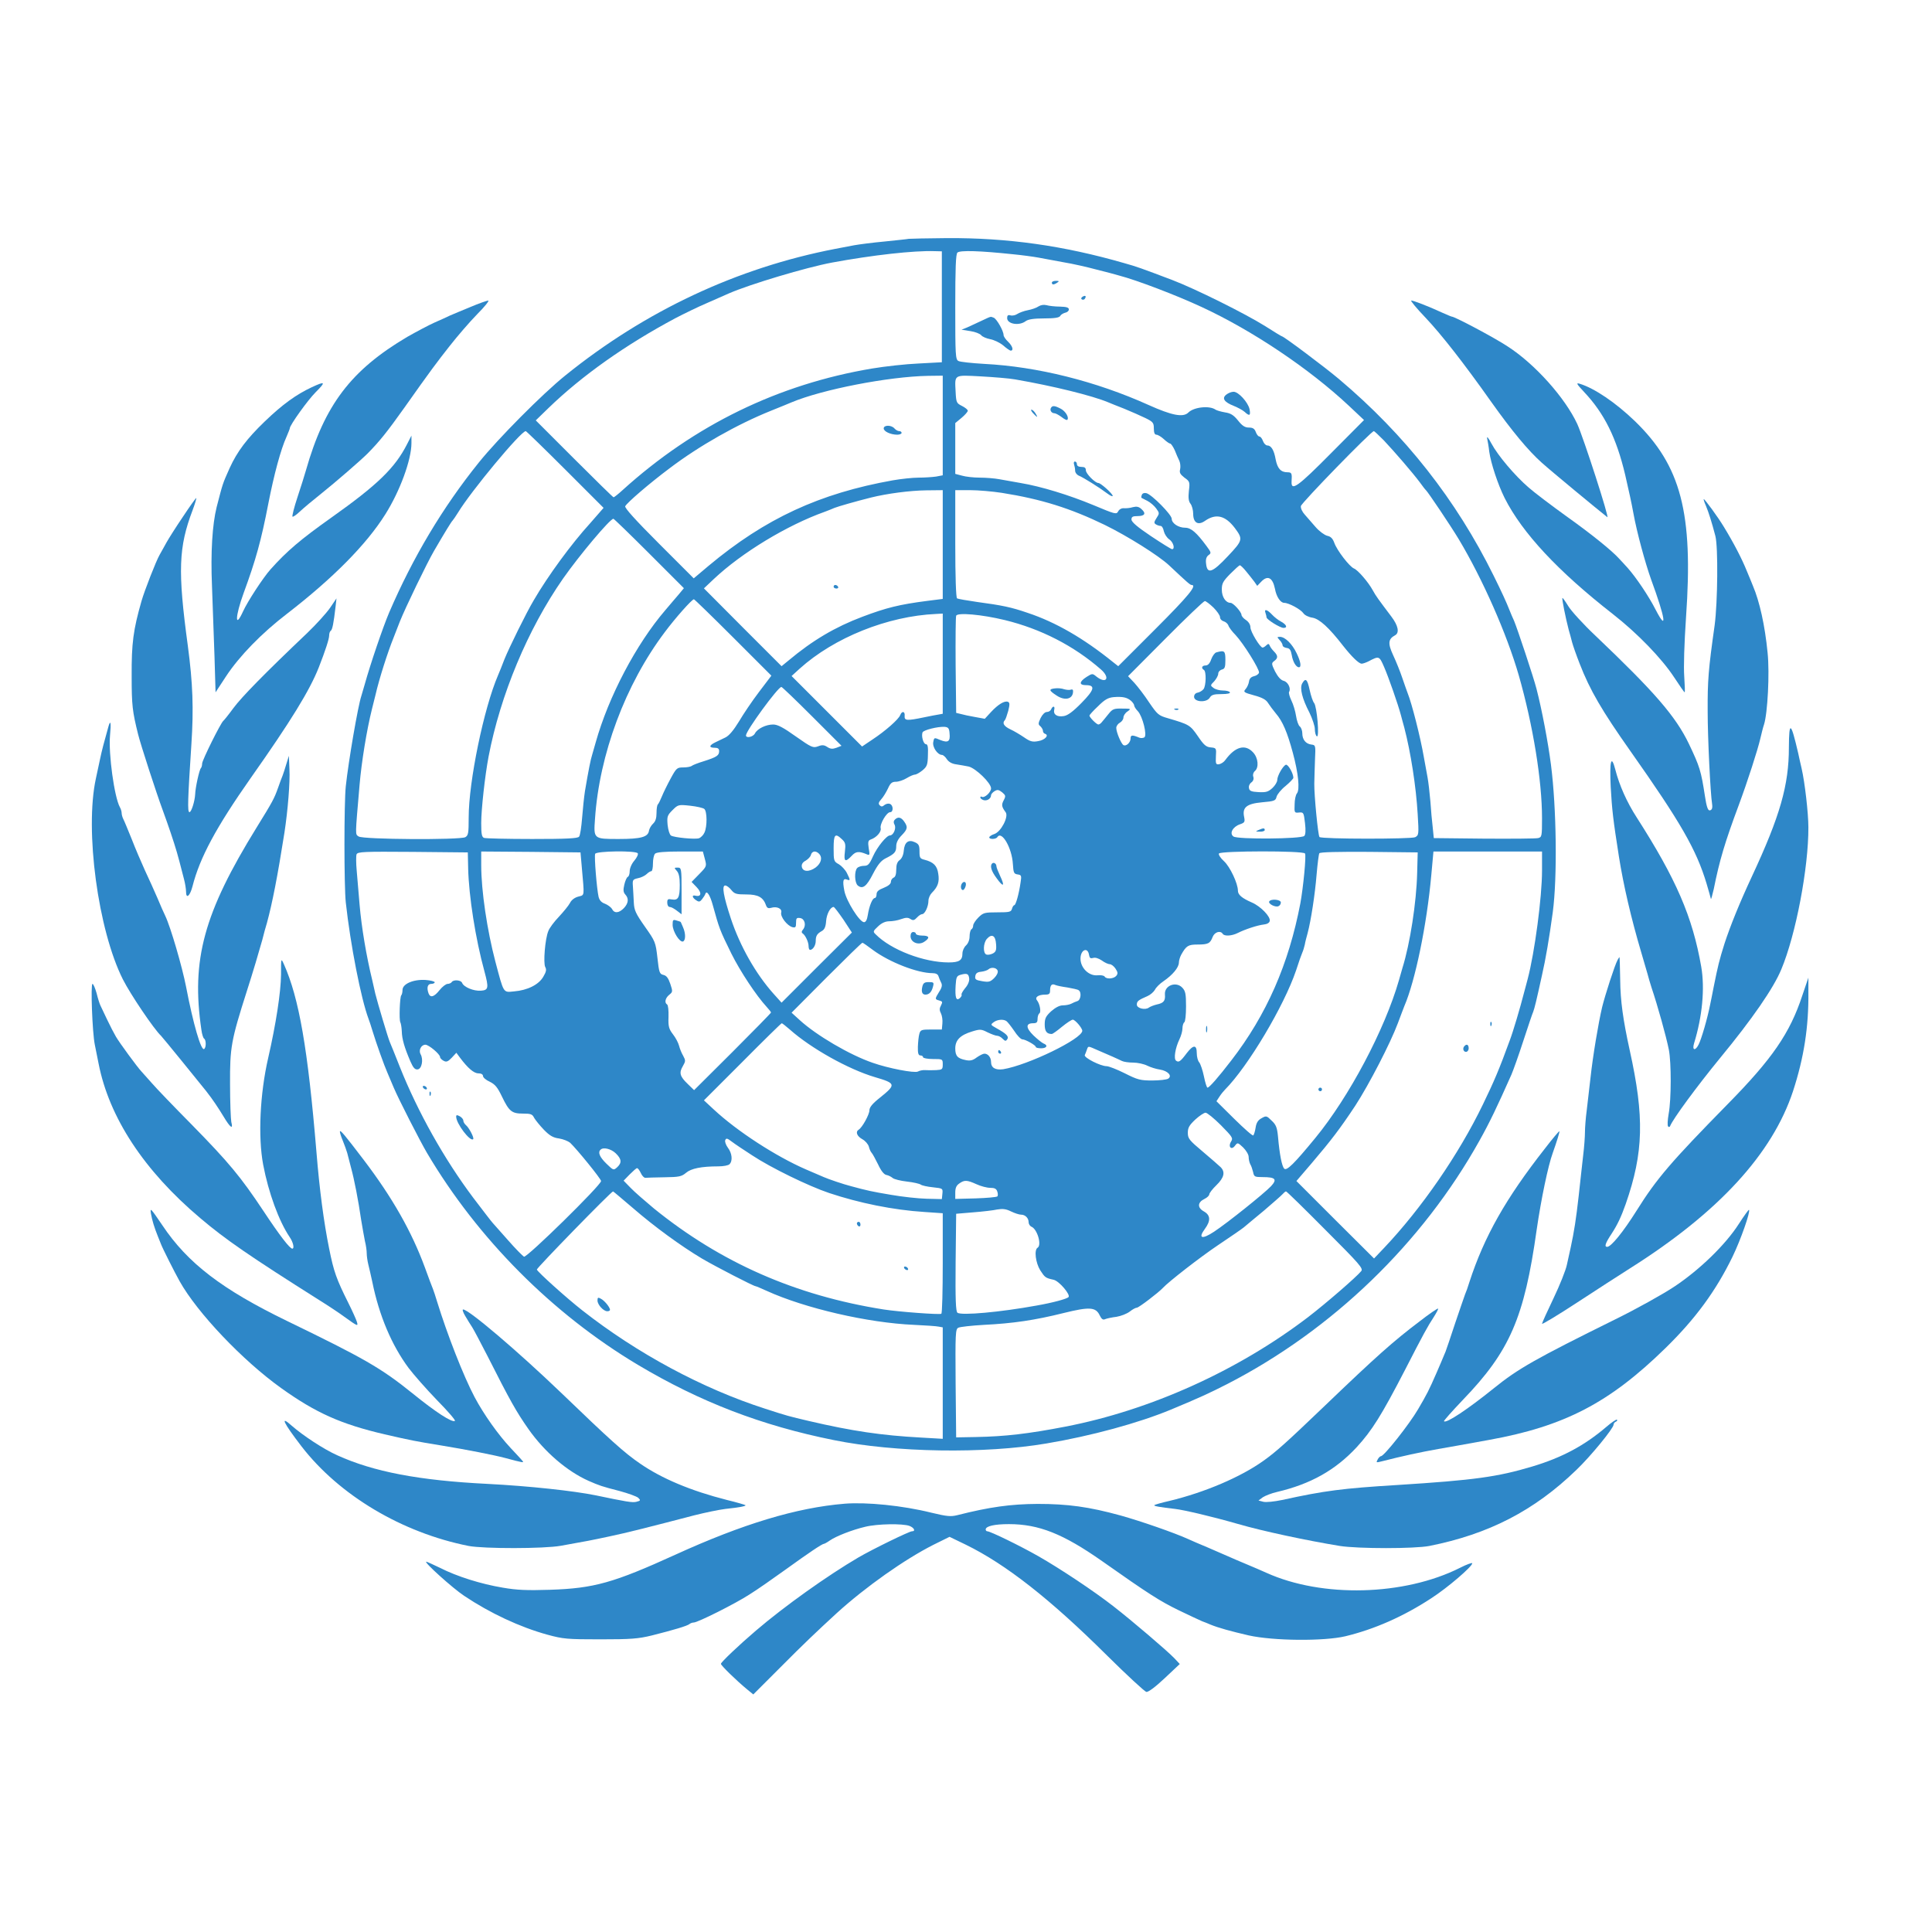 <?xml version="1.0" standalone="no"?>
<!DOCTYPE svg PUBLIC "-//W3C//DTD SVG 20010904//EN"
 "http://www.w3.org/TR/2001/REC-SVG-20010904/DTD/svg10.dtd">
<svg version="1.0" xmlns="http://www.w3.org/2000/svg"
 width="1080pt" height="1080pt" viewBox="0 0 1080 1080"
 preserveAspectRatio="xMidYMid meet">

<g transform="translate(0,1080) scale(0.1,-0.1)"
fill="#2e87c8" stroke="none">
<path d="M5080 9465 c-8 -2 -69 -8 -135 -15 -66 -6 -142 -16 -170 -21 -27 -5
-75 -14 -105 -20 -550 -106 -1063 -347 -1510 -708 -128 -103 -376 -353 -483
-486 -203 -252 -369 -531 -502 -840 -34 -80 -105 -288 -136 -400 -6 -22 -15
-51 -19 -65 -19 -56 -72 -365 -87 -505 -10 -91 -10 -559 0 -650 26 -237 85
-538 127 -650 4 -11 15 -42 23 -70 20 -66 65 -192 82 -230 7 -16 23 -55 36
-85 28 -66 145 -295 186 -365 284 -480 701 -899 1178 -1184 349 -208 692 -340
1095 -421 344 -70 844 -78 1190 -19 250 42 514 114 695 189 161 67 217 93 315
143 589 303 1091 788 1411 1362 56 100 99 190 178 368 10 23 40 107 66 187 26
80 51 154 56 165 7 18 18 63 48 200 22 96 41 209 61 355 26 195 21 584 -10
825 -16 124 -50 305 -81 425 -16 63 -107 336 -125 379 -9 20 -20 45 -24 56
-20 51 -46 107 -90 196 -209 424 -497 790 -865 1100 -82 69 -309 239 -319 239
-2 0 -44 25 -92 56 -115 72 -391 209 -519 258 -182 69 -199 75 -270 95 -339
98 -653 142 -992 140 -109 -1 -205 -3 -213 -4z m185 -380 l0 -310 -130 -7
c-71 -3 -188 -16 -260 -28 -524 -88 -993 -316 -1395 -680 -24 -22 -47 -40 -50
-40 -3 0 -102 97 -220 215 l-215 215 70 68 c189 183 433 355 710 503 50 26
128 64 175 84 47 21 103 45 125 55 117 51 431 145 575 172 227 42 459 68 575
64 l40 -1 0 -310z m395 294 c52 -5 118 -14 145 -19 28 -5 91 -17 140 -26 50
-8 133 -27 185 -41 52 -13 109 -28 125 -33 100 -26 320 -110 462 -176 283
-131 601 -344 823 -552 l85 -80 -185 -186 c-185 -187 -223 -214 -220 -158 3
46 1 52 -23 52 -37 0 -56 21 -66 72 -9 52 -25 78 -47 78 -8 0 -19 11 -24 25
-5 14 -14 25 -20 25 -6 0 -15 11 -20 25 -7 19 -17 25 -39 25 -22 0 -37 10 -60
39 -25 31 -41 41 -74 46 -23 4 -46 11 -52 15 -33 24 -121 15 -152 -16 -29 -29
-93 -16 -222 42 -295 133 -623 215 -921 230 -69 4 -133 11 -142 16 -17 8 -18
33 -18 301 0 219 3 296 12 305 14 14 129 10 308 -9z m-390 -958 l0 -278 -37
-7 c-21 -3 -65 -6 -98 -6 -33 0 -98 -7 -144 -15 -409 -73 -713 -213 -1030
-478 l-83 -70 -195 195 c-132 132 -192 199 -188 208 9 19 134 127 249 213 165
125 377 245 566 321 52 21 104 42 115 47 172 72 542 144 763 148 l82 1 0 -279z
m405 258 c214 -37 432 -91 520 -128 11 -5 52 -21 90 -36 39 -16 91 -39 118
-52 43 -21 47 -27 47 -58 0 -24 5 -35 14 -35 8 0 27 -11 42 -25 15 -14 31 -25
36 -25 4 0 16 -17 25 -37 8 -21 20 -48 26 -60 5 -12 7 -32 4 -46 -5 -19 0 -28
24 -47 30 -21 31 -25 25 -74 -4 -38 -2 -58 9 -72 8 -10 15 -36 15 -56 0 -51
28 -67 67 -39 61 42 113 29 166 -41 46 -62 45 -68 -39 -157 -87 -93 -116 -103
-122 -41 -3 24 2 38 14 47 16 11 15 15 -11 50 -56 76 -87 103 -120 103 -38 0
-75 25 -75 50 0 23 -111 135 -141 143 -12 3 -22 0 -26 -9 -3 -8 -4 -16 -2 -17
2 -1 17 -9 33 -17 16 -8 38 -27 49 -42 19 -26 19 -28 2 -54 -14 -22 -15 -28
-4 -35 8 -5 20 -9 27 -9 7 0 15 -13 18 -30 4 -16 17 -36 30 -45 23 -15 34 -55
16 -55 -5 0 -58 33 -118 73 -76 51 -109 79 -109 93 0 15 7 19 34 19 41 0 49
15 22 39 -15 14 -27 16 -48 11 -15 -5 -38 -7 -50 -6 -13 1 -26 -6 -32 -17 -10
-19 -16 -17 -138 34 -137 57 -294 105 -408 124 -38 7 -92 16 -118 21 -26 5
-76 9 -110 9 -34 0 -79 5 -99 11 l-38 10 0 142 0 142 35 29 c19 16 35 34 35
40 0 6 -15 18 -33 27 -30 15 -32 19 -35 79 -5 98 -12 94 141 86 72 -4 159 -11
192 -17z m-2515 -504 l214 -214 -20 -23 c-10 -12 -35 -40 -55 -63 -104 -114
-236 -294 -315 -430 -42 -70 -139 -268 -164 -330 -12 -33 -29 -73 -36 -90 -79
-183 -164 -593 -164 -795 0 -88 -2 -100 -19 -110 -32 -16 -572 -13 -596 4 -20
14 -20 -4 5 288 11 129 40 307 69 423 6 22 14 58 20 80 21 92 69 241 101 320
4 11 20 52 35 90 32 80 152 328 191 395 61 105 98 165 104 170 3 3 17 23 30
44 74 122 352 456 379 456 3 0 103 -97 221 -215z m4576 163 c63 -67 161 -181
200 -233 16 -22 31 -42 35 -45 12 -11 139 -200 184 -275 133 -222 268 -528
335 -760 80 -280 130 -588 130 -799 0 -101 -1 -106 -22 -111 -13 -3 -149 -4
-303 -3 l-280 3 -6 60 c-4 33 -10 98 -13 145 -4 47 -11 108 -16 135 -5 28 -14
79 -21 115 -19 110 -67 298 -90 355 -4 11 -18 49 -30 85 -12 36 -35 93 -51
127 -31 67 -28 91 11 112 25 14 17 54 -21 104 -73 97 -86 114 -104 147 -25 46
-83 113 -105 122 -25 10 -95 101 -110 143 -9 25 -20 36 -40 40 -15 4 -44 25
-64 48 -20 23 -47 54 -61 70 -14 15 -24 36 -22 48 3 18 393 419 408 419 3 0
28 -24 56 -52z m-2466 -582 l0 -304 -87 -11 c-155 -20 -228 -38 -363 -89 -151
-57 -277 -131 -413 -245 l-38 -31 -217 217 -217 218 55 52 c157 148 410 301
620 376 19 7 44 17 55 22 20 8 121 37 205 58 89 22 217 39 308 40 l92 1 0
-304z m330 289 c221 -35 383 -86 575 -179 129 -63 302 -172 360 -226 102 -96
118 -110 126 -110 33 0 -17 -61 -201 -245 l-209 -209 -28 22 c-167 135 -322
224 -478 276 -93 32 -142 42 -283 61 -56 8 -107 17 -112 20 -6 4 -10 121 -10
306 l0 299 83 0 c45 0 125 -7 177 -15z m-1971 -339 l194 -194 -29 -35 c-16
-19 -50 -58 -75 -88 -163 -190 -317 -483 -389 -739 -7 -25 -16 -56 -20 -70 -8
-24 -20 -84 -40 -202 -5 -32 -12 -99 -16 -150 -4 -51 -11 -99 -17 -105 -7 -10
-72 -13 -262 -13 -140 0 -260 3 -269 6 -13 5 -16 22 -16 83 0 76 21 265 41
371 66 345 219 712 416 995 91 130 263 335 282 335 3 0 93 -87 200 -194z
m3337 -100 c16 -19 36 -45 46 -58 l16 -23 22 23 c36 38 64 24 77 -39 8 -45 31
-79 52 -79 25 0 92 -36 107 -58 7 -11 30 -22 51 -25 39 -7 92 -55 171 -157 49
-62 88 -100 104 -100 7 0 24 6 38 13 59 31 60 31 87 -31 25 -57 78 -209 94
-269 5 -18 13 -50 19 -70 36 -138 66 -330 75 -485 7 -112 6 -117 -14 -128 -22
-11 -523 -11 -535 1 -8 8 -30 234 -29 299 1 30 2 91 4 135 4 79 3 80 -21 83
-31 4 -50 28 -50 63 0 14 -6 32 -14 38 -8 6 -17 33 -21 59 -4 26 -15 64 -26
86 -10 21 -16 43 -13 48 12 19 -6 56 -30 62 -16 4 -32 22 -48 52 -21 43 -21
47 -5 59 22 16 22 30 -2 54 -10 10 -21 25 -23 32 -5 11 -8 12 -19 2 -7 -7 -16
-13 -21 -13 -14 0 -68 89 -68 113 0 15 -10 31 -25 41 -14 9 -25 22 -25 29 -1
17 -46 67 -61 67 -27 0 -49 33 -49 74 0 35 7 47 47 88 26 26 50 48 54 48 4 0
20 -15 35 -34z m-2867 -370 l213 -213 -69 -91 c-38 -50 -88 -124 -112 -165
-30 -49 -55 -79 -75 -89 -17 -8 -43 -21 -58 -28 -35 -17 -36 -30 -3 -30 18 0
25 -5 25 -19 0 -24 -13 -33 -85 -56 -33 -10 -64 -22 -69 -27 -6 -4 -26 -8 -47
-8 -34 0 -38 -3 -70 -62 -19 -35 -41 -80 -49 -100 -8 -20 -18 -40 -22 -44 -5
-4 -8 -26 -8 -49 0 -29 -6 -47 -19 -59 -11 -10 -21 -28 -23 -39 -5 -36 -44
-47 -170 -47 -140 0 -140 0 -132 111 24 362 170 753 390 1045 58 78 152 184
163 184 3 0 102 -96 220 -214z m2684 168 c20 -20 37 -44 37 -54 0 -10 9 -20
20 -23 11 -3 23 -13 27 -24 3 -10 21 -34 40 -53 44 -47 134 -191 131 -210 -2
-8 -14 -17 -28 -20 -17 -4 -26 -14 -28 -30 -2 -14 -11 -33 -19 -42 -14 -16
-11 -19 47 -35 45 -12 67 -24 78 -42 9 -14 29 -41 44 -59 38 -44 64 -105 95
-220 31 -114 40 -206 23 -227 -7 -8 -13 -36 -13 -62 -2 -46 -1 -48 25 -45 25
2 26 0 33 -59 5 -41 3 -65 -4 -72 -17 -17 -373 -20 -396 -3 -24 17 -4 54 36
68 27 9 29 14 24 40 -12 54 13 75 99 83 70 6 77 9 82 31 4 14 26 41 50 60 24
20 44 41 44 46 0 25 -30 77 -42 73 -17 -7 -48 -62 -48 -85 0 -11 -12 -31 -27
-45 -24 -22 -36 -25 -78 -23 -40 2 -51 7 -53 22 -3 11 3 25 13 32 11 8 15 20
11 32 -4 11 0 24 9 32 23 19 19 73 -10 104 -44 48 -100 33 -155 -42 -8 -12
-24 -22 -35 -24 -18 -3 -20 2 -18 44 3 46 2 47 -29 50 -26 2 -39 14 -72 63
-43 62 -48 65 -167 100 -53 15 -59 21 -105 88 -26 40 -64 89 -83 110 l-35 37
209 210 c115 116 214 210 220 210 6 0 27 -16 48 -36z m-1513 -314 l0 -280 -22
-4 c-13 -2 -50 -9 -83 -16 -96 -20 -110 -19 -108 8 3 26 -15 30 -25 4 -9 -23
-82 -88 -155 -136 l-58 -39 -197 197 -197 197 45 41 c193 174 492 294 763 306
l37 2 0 -280z m346 244 c202 -49 387 -144 538 -276 54 -47 31 -84 -25 -40 -22
18 -23 18 -55 -2 -42 -27 -43 -46 -4 -46 55 0 48 -26 -25 -100 -47 -48 -77
-70 -99 -73 -37 -6 -59 9 -53 35 6 22 -8 24 -17 3 -3 -8 -14 -15 -24 -15 -11
0 -25 -14 -35 -34 -14 -30 -14 -36 -1 -46 7 -7 14 -18 14 -25 0 -8 5 -15 12
-17 24 -8 -1 -35 -39 -41 -31 -6 -45 -2 -78 21 -22 15 -57 36 -77 45 -36 17
-47 35 -31 51 4 4 12 27 19 52 9 36 9 47 -2 51 -19 7 -55 -15 -94 -57 l-35
-38 -55 10 c-30 5 -66 13 -80 17 l-25 6 -3 265 c-1 146 0 271 3 278 7 19 143
7 271 -24z m-1076 -539 l164 -164 -28 -11 c-22 -8 -34 -7 -51 4 -18 12 -29 13
-52 4 -28 -10 -36 -7 -124 55 -70 50 -102 67 -127 67 -40 0 -88 -23 -102 -50
-10 -20 -50 -28 -50 -11 0 26 179 271 198 271 4 0 81 -74 172 -165z m1783 87
c9 -8 17 -20 17 -25 0 -6 9 -21 21 -33 26 -28 53 -135 36 -146 -7 -4 -19 -5
-27 -2 -41 17 -50 16 -50 -4 0 -23 -25 -46 -40 -37 -13 8 -40 72 -40 96 0 10
9 23 20 29 11 6 20 19 20 29 0 10 10 26 23 34 21 15 20 16 -30 16 -46 1 -54
-2 -77 -31 -15 -18 -31 -39 -37 -45 -5 -7 -14 -13 -19 -13 -10 0 -50 40 -50
50 0 3 21 27 48 52 37 37 56 48 87 51 50 4 75 -1 98 -21z m-1015 -181 c5 -46
-8 -55 -51 -38 -35 15 -35 15 -40 -11 -6 -28 24 -72 49 -72 6 0 19 -11 27 -24
11 -16 29 -26 54 -29 21 -3 52 -9 68 -12 40 -10 125 -92 125 -122 0 -22 -37
-56 -52 -47 -4 3 -8 1 -8 -4 0 -5 9 -12 19 -15 20 -5 41 9 41 28 0 5 9 16 19
22 16 10 24 9 43 -6 20 -17 21 -21 9 -44 -14 -26 -12 -37 11 -68 17 -25 -26
-108 -63 -121 -16 -5 -29 -14 -29 -19 0 -12 37 -11 45 1 24 40 82 -60 87 -150
3 -49 6 -55 26 -58 22 -3 23 -7 17 -45 -9 -64 -27 -127 -35 -127 -4 0 -10 -9
-13 -20 -5 -18 -14 -20 -82 -20 -71 0 -79 -2 -106 -29 -16 -16 -29 -36 -29
-45 0 -8 -4 -18 -10 -21 -5 -3 -10 -21 -10 -39 0 -20 -8 -40 -20 -51 -11 -10
-20 -30 -20 -45 0 -38 -18 -50 -77 -50 -138 0 -322 70 -408 157 -16 15 -15 18
14 45 20 19 41 28 62 28 18 0 48 5 66 12 26 9 38 10 52 1 15 -10 22 -8 37 8 9
10 22 19 29 19 15 0 35 43 35 75 0 14 9 34 19 44 34 34 43 61 36 106 -6 46
-27 66 -77 79 -25 6 -28 11 -28 46 0 34 -4 42 -26 52 -36 17 -58 0 -62 -48 -2
-24 -11 -43 -23 -52 -13 -9 -19 -25 -19 -53 0 -26 -5 -42 -15 -45 -8 -4 -15
-14 -15 -24 0 -11 -15 -23 -40 -33 -29 -11 -40 -21 -40 -36 0 -12 -5 -21 -10
-21 -13 0 -31 -44 -39 -95 -4 -26 -11 -40 -21 -40 -25 0 -99 118 -110 175 -11
57 -7 72 15 63 19 -7 19 -3 -1 37 -9 18 -30 40 -45 49 -28 15 -29 19 -29 89 0
78 8 87 46 51 20 -18 22 -28 17 -70 -7 -56 2 -61 38 -23 23 25 40 27 83 9 18
-8 19 -5 12 34 -5 34 -3 43 11 48 33 11 61 44 56 63 -6 23 33 90 53 90 19 0
18 39 -1 46 -8 4 -22 1 -31 -6 -11 -10 -18 -10 -26 -2 -9 9 -7 17 8 34 12 13
28 40 38 61 13 29 22 37 44 37 15 0 42 9 60 20 18 11 39 20 46 20 8 0 27 11
43 24 25 21 29 31 30 85 2 45 -1 61 -11 61 -14 0 -27 45 -19 66 5 13 84 33
123 31 21 -2 26 -8 28 -36z m-1371 -423 c16 -13 17 -98 1 -132 -6 -14 -20 -28
-31 -32 -23 -7 -137 4 -156 15 -8 5 -16 32 -19 59 -4 47 -2 54 27 83 31 31 33
32 99 25 36 -4 72 -12 79 -18z m-1320 -333 c4 -156 41 -393 91 -575 25 -93 23
-105 -20 -108 -40 -3 -96 20 -105 44 -6 16 -49 19 -58 4 -3 -5 -14 -10 -23
-10 -9 0 -30 -16 -45 -35 -30 -38 -51 -44 -61 -19 -12 32 -6 54 14 54 11 0 20
4 20 9 0 5 -24 11 -52 13 -68 4 -128 -22 -128 -56 0 -12 -3 -26 -7 -30 -8 -8
-13 -137 -5 -151 3 -5 7 -28 8 -50 1 -44 15 -91 48 -168 16 -37 26 -47 41 -45
23 3 33 56 16 85 -12 22 3 53 27 53 19 0 82 -53 82 -69 0 -6 9 -15 20 -21 15
-8 24 -5 45 17 l26 28 20 -27 c44 -59 78 -88 103 -88 16 0 26 -6 26 -15 0 -8
17 -23 38 -32 30 -15 43 -31 68 -83 40 -83 55 -95 118 -95 43 0 52 -3 62 -24
7 -12 31 -42 54 -66 32 -33 52 -45 85 -49 24 -4 51 -15 62 -24 38 -36 173
-202 173 -214 0 -23 -415 -430 -431 -423 -7 4 -48 45 -89 92 -41 46 -80 90
-86 97 -6 6 -55 70 -109 141 -162 216 -309 478 -410 731 -26 66 -51 128 -56
139 -11 26 -68 218 -81 270 -5 22 -13 56 -17 75 -33 135 -60 295 -71 423 -5
62 -12 146 -16 189 -4 42 -4 83 -1 92 6 15 40 16 314 14 l308 -3 2 -90z m635
10 c15 -171 17 -157 -19 -167 -20 -5 -39 -19 -47 -36 -8 -15 -36 -49 -62 -77
-26 -27 -53 -63 -59 -80 -18 -43 -29 -179 -17 -201 8 -14 5 -27 -11 -54 -25
-44 -88 -76 -164 -82 -61 -6 -56 -14 -104 167 -46 175 -79 396 -79 538 l0 77
278 -2 277 -3 7 -80z m313 75 c4 -6 -5 -24 -19 -41 -15 -17 -26 -43 -26 -59 0
-16 -5 -30 -11 -32 -5 -2 -14 -21 -19 -43 -7 -30 -6 -43 6 -56 20 -22 17 -48
-8 -75 -28 -29 -54 -31 -67 -5 -6 10 -24 23 -39 29 -20 7 -31 19 -36 39 -10
45 -25 225 -19 240 6 16 228 19 238 3z m375 -31 c11 -41 11 -42 -31 -85 l-43
-44 28 -29 c30 -31 27 -56 -6 -48 -23 6 -19 -12 6 -27 13 -9 20 -7 31 8 8 10
16 23 18 29 7 22 26 -6 41 -61 37 -133 38 -138 105 -274 49 -98 138 -233 197
-297 13 -14 24 -28 24 -31 0 -3 -97 -102 -215 -220 l-215 -214 -35 34 c-45 43
-50 63 -28 100 16 28 16 32 2 58 -9 15 -19 40 -23 56 -4 16 -19 45 -34 64 -23
30 -27 44 -25 98 1 35 -2 66 -8 69 -16 10 -10 36 12 54 20 16 20 19 6 61 -11
32 -21 46 -38 50 -22 5 -25 13 -34 96 -10 87 -12 92 -70 174 -52 74 -60 92
-62 135 -1 28 -4 68 -5 89 -3 38 -1 40 29 47 17 3 39 14 48 23 9 9 21 16 26
16 5 0 9 19 9 43 0 24 5 48 12 55 8 8 54 12 140 12 l127 0 11 -41z m638 29
c21 -21 13 -53 -18 -77 -37 -27 -74 -25 -78 5 -2 13 6 25 22 33 13 8 27 22 29
32 6 22 27 25 45 7z m2717 1 c8 -11 -10 -192 -26 -279 -65 -340 -189 -623
-386 -878 -73 -95 -123 -152 -133 -152 -4 0 -13 28 -20 63 -7 34 -19 69 -26
78 -8 8 -14 32 -14 52 0 48 -19 48 -56 0 -35 -47 -45 -54 -60 -42 -14 11 -4
71 19 119 9 18 17 46 17 61 0 15 5 31 10 34 6 3 10 43 10 89 0 70 -3 86 -21
105 -35 37 -101 12 -97 -38 3 -36 -7 -48 -45 -56 -17 -4 -37 -12 -44 -17 -20
-16 -68 -5 -68 16 0 19 7 25 60 48 16 7 34 23 41 35 6 13 27 34 48 48 51 35
85 76 86 103 0 12 6 32 13 45 28 50 39 57 91 57 60 0 71 6 85 43 11 27 43 37
56 17 9 -15 52 -12 85 5 40 20 109 43 145 47 18 2 31 9 33 20 5 24 -51 82
-100 103 -55 24 -78 43 -78 66 0 40 -44 134 -78 165 -19 17 -32 37 -28 43 10
15 472 16 481 0z m627 -109 c-4 -165 -40 -396 -82 -530 -4 -14 -13 -45 -20
-70 -79 -275 -278 -651 -467 -881 -119 -145 -160 -185 -174 -172 -13 13 -26
77 -35 180 -5 51 -11 66 -36 89 -27 27 -30 28 -56 13 -19 -10 -29 -25 -33 -52
-3 -20 -9 -40 -13 -44 -4 -4 -51 38 -106 92 l-100 99 17 26 c9 14 23 31 31 39
129 130 330 468 397 666 14 44 30 89 35 100 5 11 11 31 14 45 2 14 10 43 16
65 18 68 41 215 50 328 5 59 12 112 15 117 4 7 104 9 278 8 l272 -3 -3 -115z
m698 13 c0 -148 -41 -457 -80 -605 -6 -21 -14 -55 -20 -75 -22 -86 -62 -221
-80 -268 -59 -162 -88 -230 -151 -360 -135 -279 -342 -579 -551 -800 l-57 -60
-217 216 -217 217 84 98 c110 129 161 196 245 323 78 120 197 351 238 461 15
41 32 84 36 95 61 141 126 455 151 733 l12 132 304 0 303 0 0 -107z m-4532
-108 c18 -22 28 -25 84 -25 67 0 95 -16 111 -63 5 -13 13 -16 27 -12 32 10 63
-4 57 -26 -6 -23 33 -74 63 -82 17 -4 20 0 20 25 0 25 3 29 23 26 26 -4 35
-41 16 -64 -9 -10 -9 -18 -2 -22 15 -10 33 -48 33 -71 0 -12 4 -21 8 -21 16 0
32 25 32 50 0 29 8 41 35 56 14 8 21 24 23 55 3 40 24 79 42 79 4 0 28 -32 55
-71 l47 -72 -197 -196 -196 -196 -45 50 c-100 112 -187 266 -238 419 -42 127
-52 186 -32 186 8 0 23 -11 34 -25z m1480 -302 c3 -34 -1 -44 -18 -53 -12 -6
-28 -9 -36 -6 -20 7 -18 65 3 88 27 30 48 19 51 -29z m-689 -33 c93 -69 250
-130 334 -130 18 0 30 -6 33 -17 3 -10 10 -26 15 -36 7 -13 5 -27 -11 -51 -25
-41 -25 -42 1 -49 18 -5 19 -8 9 -28 -9 -16 -9 -27 0 -44 6 -12 10 -37 8 -56
l-3 -34 -60 0 c-54 0 -60 -2 -66 -25 -4 -14 -7 -46 -8 -72 -1 -36 3 -48 14
-48 8 0 15 -4 15 -10 0 -5 25 -10 55 -10 54 0 55 0 55 -30 0 -28 -3 -30 -37
-32 -21 -1 -49 -1 -62 0 -13 1 -31 -3 -40 -8 -19 -10 -165 18 -253 49 -128 44
-314 153 -408 239 l-45 41 195 196 c107 107 197 195 201 195 3 0 29 -18 58
-40z m1209 -29 c3 -17 8 -20 23 -16 11 4 30 -2 48 -14 16 -12 36 -21 45 -21 8
0 23 -11 32 -25 13 -20 14 -28 4 -40 -14 -17 -56 -20 -65 -4 -4 6 -22 9 -41 7
-48 -4 -94 42 -94 93 0 50 41 68 48 20z m-511 -87 c3 -10 -4 -26 -19 -41 -22
-22 -31 -24 -67 -18 -36 6 -42 10 -39 28 2 16 11 23 33 25 17 2 34 8 40 13 15
14 45 11 52 -7z m-159 -45 c1 -14 -7 -35 -23 -53 -13 -16 -22 -32 -20 -36 3
-4 -2 -13 -10 -20 -20 -17 -27 3 -23 71 3 47 6 54 28 60 36 10 45 6 48 -22z
m549 -49 c28 -5 57 -11 62 -15 18 -10 13 -55 -6 -61 -10 -3 -26 -10 -35 -15
-10 -5 -31 -9 -47 -9 -18 0 -41 -12 -65 -33 -30 -28 -36 -40 -36 -74 0 -38 11
-53 40 -53 4 0 30 18 56 40 27 22 54 40 61 40 13 0 53 -47 53 -62 0 -45 -303
-192 -442 -215 -44 -6 -68 8 -68 41 0 25 -17 46 -37 46 -8 0 -27 -10 -43 -21
-22 -17 -37 -20 -61 -15 -46 9 -59 23 -59 65 0 47 28 75 94 95 45 14 52 13 87
-5 21 -10 45 -19 53 -19 8 0 22 -7 31 -17 14 -14 18 -14 26 -2 10 16 -6 31
-62 62 -32 18 -33 19 -14 33 20 15 54 18 71 6 6 -4 25 -28 43 -54 17 -27 38
-48 46 -48 17 0 75 -33 75 -42 0 -5 14 -8 30 -8 32 0 40 17 13 27 -9 4 -34 24
-56 45 -43 42 -44 68 -2 68 20 0 25 5 25 24 0 14 5 28 10 31 11 7 3 53 -13 73
-14 17 7 32 46 32 22 0 27 5 27 23 0 30 10 40 29 31 9 -4 39 -10 68 -14z
m-1552 -235 c118 -105 327 -222 475 -266 119 -35 121 -41 29 -115 -42 -33 -59
-54 -59 -71 0 -23 -40 -96 -60 -108 -19 -12 -10 -36 20 -53 17 -9 33 -28 37
-42 3 -13 10 -29 16 -35 5 -5 21 -35 36 -65 16 -35 33 -56 46 -58 11 -2 27
-10 35 -17 8 -7 44 -16 80 -20 36 -4 70 -12 77 -17 6 -5 37 -12 68 -15 55 -6
56 -6 53 -36 l-3 -30 -85 2 c-47 1 -137 11 -200 22 -107 18 -134 24 -222 48
-44 11 -128 40 -153 51 -11 5 -56 24 -100 43 -168 73 -384 213 -515 335 l-55
51 215 215 c118 119 217 216 220 216 3 0 23 -16 45 -35z m1722 -116 c27 -12
64 -28 83 -36 19 -9 43 -19 52 -24 10 -5 38 -9 63 -9 25 0 60 -8 78 -17 18 -9
50 -19 71 -22 44 -7 71 -35 46 -51 -8 -5 -48 -10 -89 -10 -66 0 -82 4 -153 40
-44 22 -90 40 -102 40 -34 0 -128 48 -122 62 3 7 9 21 12 31 8 21 4 21 61 -4z
m688 -419 c64 -65 69 -72 57 -91 -19 -30 2 -51 22 -23 14 18 15 18 45 -10 17
-17 31 -40 31 -53 0 -13 4 -31 9 -41 6 -9 12 -29 16 -44 5 -26 9 -28 53 -28
72 0 83 -12 47 -51 -40 -42 -245 -206 -318 -254 -68 -45 -91 -38 -52 15 34 46
32 77 -5 98 -38 21 -36 51 3 70 15 7 27 19 27 26 0 6 18 30 40 51 43 42 50 73
24 100 -9 9 -54 48 -100 87 -76 64 -84 73 -84 106 0 28 8 42 42 74 23 21 49
38 57 38 9 0 48 -32 86 -70z m-2621 -168 c104 -69 315 -172 431 -211 168 -56
358 -95 533 -106 l102 -7 0 -278 c0 -154 -3 -281 -8 -284 -10 -6 -239 11 -322
24 -493 78 -911 262 -1285 565 -49 41 -108 92 -129 114 l-40 41 34 35 c19 19
37 35 41 35 5 0 14 -12 21 -27 7 -16 19 -28 26 -27 6 1 54 2 105 3 83 1 97 4
122 25 28 24 85 36 180 36 28 0 56 5 63 12 19 19 14 62 -9 92 -11 15 -18 34
-15 42 5 13 11 12 37 -8 17 -13 68 -47 113 -76z m-762 11 c33 -32 35 -53 8
-78 -20 -18 -21 -18 -60 20 -38 37 -49 63 -33 78 15 16 59 5 85 -20z m2017
-173 c24 -11 58 -20 76 -20 25 0 35 -5 40 -21 4 -11 4 -24 0 -27 -4 -4 -58 -9
-121 -11 l-114 -3 0 35 c0 26 6 40 22 51 29 21 44 20 97 -4z m-1921 -133 c120
-104 268 -212 387 -283 75 -44 288 -154 299 -154 3 0 31 -12 62 -26 213 -97
565 -179 824 -190 63 -3 125 -7 138 -10 l22 -4 0 -312 0 -311 -122 7 c-220 12
-384 36 -628 93 -110 26 -116 27 -245 69 -348 112 -713 308 -1020 549 -88 69
-248 213 -254 228 -3 7 416 437 426 437 2 0 51 -42 111 -93z m3871 -122 c193
-193 213 -216 200 -231 -28 -34 -198 -181 -297 -257 -392 -299 -881 -520
-1357 -612 -207 -40 -337 -55 -500 -58 l-110 -2 -3 302 c-2 280 -1 303 15 311
10 5 74 12 143 16 162 8 285 26 445 66 146 36 181 34 203 -14 10 -20 18 -26
30 -20 10 4 38 10 63 13 25 4 58 17 74 29 15 12 33 22 40 22 11 0 122 85 145
110 32 35 211 174 308 239 67 45 133 90 145 100 12 10 63 53 113 94 49 42 96
83 103 91 8 9 16 16 20 16 4 0 103 -97 220 -215z m-1701 85 c23 0 42 -19 42
-42 0 -10 7 -21 15 -25 33 -12 60 -103 35 -118 -20 -12 -11 -84 15 -126 26
-40 29 -43 75 -53 31 -7 96 -84 83 -97 -10 -10 -87 -31 -178 -47 -203 -37
-422 -57 -443 -40 -9 8 -12 72 -10 282 l3 271 95 8 c52 4 113 11 135 16 30 5
49 3 77 -11 21 -10 45 -18 56 -18z"/>
<path d="M5880 9220 c0 -13 11 -13 30 0 12 8 11 10 -7 10 -13 0 -23 -4 -23
-10z"/>
<path d="M6051 9141 c-8 -6 -9 -11 -3 -15 6 -3 14 -1 17 5 9 14 2 20 -14 10z"/>
<path d="M5805 9087 c-11 -8 -38 -17 -59 -21 -22 -4 -48 -14 -59 -21 -10 -7
-27 -11 -38 -8 -14 4 -19 0 -19 -15 0 -34 68 -45 104 -17 14 10 45 15 102 15
60 0 85 4 91 14 4 8 17 15 28 18 11 2 20 10 20 18 0 11 -13 15 -50 16 -27 0
-61 4 -75 8 -16 4 -32 1 -45 -7z"/>
<path d="M5485 9006 c-27 -13 -63 -29 -80 -37 l-30 -12 50 -8 c27 -4 54 -15
60 -23 6 -8 29 -18 50 -22 22 -4 55 -20 73 -35 18 -16 37 -29 42 -29 18 0 10
26 -15 50 -14 13 -25 30 -25 37 0 23 -38 90 -55 97 -20 7 -10 10 -70 -18z"/>
<path d="M6855 8594 c-26 -20 -12 -42 42 -63 22 -9 50 -24 60 -33 28 -26 35
-22 28 15 -9 39 -62 97 -89 97 -12 0 -30 -7 -41 -16z"/>
<path d="M4940 8405 c0 -17 39 -35 76 -35 13 0 24 5 24 10 0 6 -6 10 -14 10
-7 0 -19 7 -26 15 -17 20 -60 20 -60 0z"/>
<path d="M5875 8520 c-8 -13 3 -30 19 -30 7 0 25 -10 40 -21 15 -12 29 -19 32
-16 12 12 -9 48 -36 62 -34 18 -47 19 -55 5z"/>
<path d="M5775 8490 c10 -11 20 -20 22 -20 2 0 -2 9 -9 20 -7 11 -17 20 -22
20 -5 0 -1 -9 9 -20z"/>
<path d="M6004 8204 c3 -9 6 -24 6 -35 0 -11 10 -24 23 -29 26 -11 112 -65
156 -98 17 -13 31 -19 31 -14 0 12 -67 72 -80 72 -18 0 -70 52 -70 71 0 14 -7
19 -25 19 -16 0 -25 6 -25 15 0 8 -5 15 -11 15 -6 0 -8 -7 -5 -16z"/>
<path d="M4660 7520 c0 -5 7 -10 16 -10 8 0 12 5 9 10 -3 6 -10 10 -16 10 -5
0 -9 -4 -9 -10z"/>
<path d="M7074 7374 c3 -9 6 -20 6 -25 0 -12 76 -59 95 -59 24 0 17 18 -12 34
-16 8 -39 26 -52 40 -27 29 -46 34 -37 10z"/>
<path d="M7153 7222 c10 -10 17 -24 17 -30 0 -6 10 -12 22 -14 18 -2 24 -12
29 -40 6 -37 24 -68 40 -68 15 0 10 32 -13 79 -25 52 -64 90 -92 91 -18 0 -18
-1 -3 -18z"/>
<path d="M7279 6979 c-14 -27 0 -84 41 -163 16 -33 30 -74 30 -92 0 -18 5 -36
11 -40 16 -10 1 166 -15 186 -7 8 -18 41 -25 73 -13 61 -23 70 -42 36z"/>
<path d="M6799 7153 c-8 -2 -21 -19 -28 -38 -8 -24 -19 -35 -32 -35 -20 0 -26
-15 -9 -25 14 -9 12 -88 -2 -107 -7 -9 -22 -18 -33 -20 -12 -2 -20 -11 -20
-23 0 -30 69 -34 87 -6 10 17 23 21 66 21 33 0 51 4 47 10 -3 6 -21 10 -39 10
-18 0 -41 6 -52 14 -19 14 -19 15 4 38 12 14 22 32 22 42 0 10 9 20 20 23 17
4 20 14 20 54 0 51 -5 55 -51 42z"/>
<path d="M6568 6833 c7 -3 16 -2 19 1 4 3 -2 6 -13 5 -11 0 -14 -3 -6 -6z"/>
<path d="M7035 6160 c-18 -8 -17 -9 8 -9 15 -1 27 4 27 9 0 12 -8 12 -35 0z"/>
<path d="M5898 6952 c-37 -4 -35 -12 10 -41 43 -28 85 -20 90 17 2 15 -1 20
-11 17 -7 -3 -24 -2 -38 2 -13 5 -36 7 -51 5z"/>
<path d="M5002 6218 c-7 -7 -8 -17 -1 -29 10 -20 -7 -59 -26 -59 -19 0 -71
-64 -95 -117 -20 -45 -28 -53 -50 -53 -14 0 -31 -5 -38 -12 -17 -17 -15 -83 3
-98 27 -22 49 -6 85 65 27 52 45 74 71 87 50 25 59 35 59 68 0 19 10 40 30 60
34 35 36 47 14 78 -17 24 -34 28 -52 10z"/>
<path d="M5546 5973 c-13 -13 -5 -42 25 -82 38 -53 48 -47 20 12 -11 24 -21
48 -21 55 0 14 -15 24 -24 15z"/>
<path d="M5374 5855 c-8 -21 6 -41 17 -24 12 19 11 39 -1 39 -6 0 -13 -7 -16
-15z"/>
<path d="M5090 5567 c0 -35 44 -53 76 -32 34 22 30 35 -11 35 -19 0 -35 5 -35
10 0 6 -7 10 -15 10 -9 0 -15 -9 -15 -23z"/>
<path d="M2365 4720 c3 -5 11 -10 16 -10 6 0 7 5 4 10 -3 6 -11 10 -16 10 -6
0 -7 -4 -4 -10z"/>
<path d="M2401 4684 c0 -11 3 -14 6 -6 3 7 2 16 -1 19 -3 4 -6 -2 -5 -13z"/>
<path d="M2550 4558 c0 -39 79 -142 95 -126 7 7 -23 64 -40 78 -8 7 -15 18
-15 26 0 7 -9 18 -20 24 -15 8 -20 8 -20 -2z"/>
<path d="M3783 5932 c12 -13 17 -37 17 -78 0 -72 -9 -88 -44 -82 -22 4 -26 2
-26 -18 0 -14 6 -24 14 -24 7 0 25 -9 40 -21 l26 -20 0 130 c0 127 -1 131 -22
131 -20 0 -20 -1 -5 -18z"/>
<path d="M3760 5630 c0 -36 39 -99 58 -93 15 6 16 44 0 80 -7 15 -12 29 -13
29 0 1 -10 5 -22 8 -21 7 -23 4 -23 -24z"/>
<path d="M7095 5761 c-7 -13 33 -34 51 -27 8 3 14 12 14 21 0 17 -55 22 -65 6z"/>
<path d="M6742 5045 c0 -16 2 -22 5 -12 2 9 2 23 0 30 -3 6 -5 -1 -5 -18z"/>
<path d="M7370 4710 c0 -5 5 -10 10 -10 6 0 10 5 10 10 0 6 -4 10 -10 10 -5 0
-10 -4 -10 -10z"/>
<path d="M8331 5074 c0 -11 3 -14 6 -6 3 7 2 16 -1 19 -3 4 -6 -2 -5 -13z"/>
<path d="M8187 4953 c-13 -12 -7 -33 8 -33 8 0 15 9 15 20 0 20 -11 26 -23 13z"/>
<path d="M5156 5285 c-7 -29 -1 -45 17 -45 21 0 35 15 42 43 7 25 5 27 -23 27
-24 0 -31 -5 -36 -25z"/>
<path d="M5580 4920 c0 -5 5 -10 11 -10 5 0 7 5 4 10 -3 6 -8 10 -11 10 -2 0
-4 -4 -4 -10z"/>
<path d="M4790 3961 c0 -6 5 -13 10 -16 6 -3 10 1 10 9 0 9 -4 16 -10 16 -5 0
-10 -4 -10 -9z"/>
<path d="M5055 3710 c3 -5 11 -10 16 -10 6 0 7 5 4 10 -3 6 -11 10 -16 10 -6
0 -7 -4 -4 -10z"/>
<path d="M3340 3530 c0 -23 33 -60 55 -60 8 0 15 3 15 8 0 14 -31 52 -51 62
-16 9 -19 7 -19 -10z"/>
<path d="M2630 9084 c-47 -19 -98 -41 -115 -48 -16 -8 -56 -26 -88 -40 -31
-14 -99 -50 -150 -79 -315 -186 -463 -381 -567 -747 -7 -25 -28 -92 -47 -149
-19 -57 -31 -106 -28 -109 3 -3 22 10 43 30 20 19 73 63 117 98 79 63 221 186
260 225 68 69 110 122 204 254 152 215 181 253 254 346 43 55 112 135 154 178
42 42 70 77 62 77 -8 -1 -52 -16 -99 -36z"/>
<path d="M7968 9025 c89 -94 215 -255 367 -470 118 -166 208 -274 283 -341 52
-47 310 -260 367 -305 14 -11 -133 444 -168 521 -68 146 -236 335 -390 434
-74 49 -295 166 -311 166 -3 0 -29 11 -58 24 -73 34 -157 66 -169 66 -6 0 29
-43 79 -95z"/>
<path d="M1742 8635 c-87 -41 -162 -95 -261 -190 -101 -97 -155 -169 -197
-261 -41 -92 -38 -84 -73 -219 -24 -97 -34 -252 -26 -440 4 -104 10 -281 14
-393 l6 -202 59 90 c74 112 198 240 339 348 258 199 445 388 551 557 82 130
146 305 146 398 l0 42 -24 -47 c-68 -134 -165 -228 -426 -413 -169 -120 -246
-185 -338 -288 -41 -46 -128 -179 -153 -234 -47 -103 -45 -30 3 102 68 185 98
293 138 500 32 164 70 304 101 372 10 24 19 45 19 49 0 17 100 157 145 202 58
58 54 63 -23 27z"/>
<path d="M8855 8609 c114 -121 181 -257 230 -464 25 -110 33 -145 46 -215 19
-105 66 -278 99 -370 79 -215 92 -297 26 -170 -39 77 -110 182 -157 235 -15
17 -36 39 -46 50 -41 46 -156 139 -298 240 -82 59 -177 131 -209 159 -78 67
-174 181 -209 247 -16 30 -26 43 -24 29 3 -14 9 -47 12 -75 9 -64 48 -183 86
-259 99 -196 299 -410 604 -648 137 -107 274 -248 344 -355 30 -46 56 -83 58
-83 3 0 1 39 -2 88 -4 53 0 183 10 332 41 583 -28 846 -286 1096 -107 103
-226 184 -309 209 -21 6 -17 -1 25 -46z"/>
<path d="M1023 7912 c-40 -59 -81 -124 -92 -144 -12 -21 -29 -53 -39 -70 -20
-35 -84 -199 -101 -258 -46 -161 -56 -235 -55 -420 0 -163 4 -196 36 -325 14
-57 101 -325 138 -425 30 -82 61 -173 79 -235 8 -28 16 -57 40 -151 6 -23 11
-54 11 -68 0 -44 22 -25 36 29 41 161 132 330 325 605 225 319 330 490 381
619 36 92 58 159 58 178 0 12 4 24 9 27 9 6 16 41 27 136 l5 45 -36 -53 c-20
-29 -77 -92 -127 -140 -241 -229 -367 -358 -413 -420 -27 -37 -53 -69 -57 -72
-14 -11 -118 -220 -118 -238 0 -10 -3 -22 -7 -26 -9 -9 -31 -110 -32 -146 -2
-39 -21 -100 -32 -100 -12 0 -9 74 11 381 13 197 8 339 -20 549 -57 420 -52
551 27 759 13 35 22 65 20 67 -1 2 -35 -45 -74 -104z"/>
<path d="M9536 7973 c16 -38 33 -93 53 -169 16 -61 13 -371 -4 -499 -35 -248
-40 -308 -39 -485 0 -142 15 -455 25 -517 3 -21 -2 -33 -15 -33 -9 0 -17 24
-25 78 -22 143 -29 166 -90 294 -74 154 -192 290 -522 604 -69 65 -138 141
-153 167 -16 26 -30 46 -32 44 -4 -3 18 -112 35 -177 6 -19 14 -51 19 -70 5
-19 24 -73 42 -119 58 -150 125 -264 285 -491 280 -397 368 -550 425 -740 12
-41 23 -79 24 -85 1 -5 8 20 16 55 32 160 62 261 140 470 49 132 106 309 120
370 7 30 16 66 21 80 20 62 32 286 20 401 -15 154 -45 287 -82 374 -4 11 -20
49 -35 85 -27 67 -72 154 -127 244 -33 55 -107 156 -113 156 -2 0 3 -17 12
-37z"/>
<path d="M606 6738 c-23 -81 -38 -139 -46 -178 -5 -25 -16 -75 -24 -112 -63
-290 12 -847 151 -1123 43 -85 175 -280 213 -315 6 -5 227 -277 253 -310 36
-46 66 -91 97 -142 37 -62 55 -75 43 -30 -3 15 -7 110 -7 212 -1 206 6 244 94
520 32 99 69 224 86 285 8 33 20 76 26 95 30 110 60 263 98 505 19 124 32 283
28 355 l-3 75 -14 -45 c-7 -25 -17 -54 -21 -65 -5 -11 -16 -42 -26 -70 -21
-59 -30 -76 -119 -220 -296 -479 -367 -740 -309 -1133 3 -23 10 -45 15 -48 12
-7 12 -51 0 -58 -17 -11 -61 140 -101 349 -22 112 -86 332 -116 395 -7 14 -27
59 -44 100 -18 41 -49 111 -70 155 -20 44 -54 123 -74 175 -21 52 -42 103 -47
112 -5 10 -9 25 -9 33 0 8 -4 23 -10 33 -31 57 -64 297 -55 400 7 72 3 92 -9
50z"/>
<path d="M10000 6622 c0 -211 -49 -383 -207 -722 -69 -148 -121 -277 -153
-375 -30 -96 -36 -121 -61 -245 -6 -30 -14 -73 -19 -95 -15 -77 -49 -194 -65
-225 -19 -37 -37 -31 -25 8 46 149 61 306 40 428 -49 280 -140 490 -361 835
-55 85 -97 180 -119 266 -23 89 -33 50 -26 -96 7 -125 13 -181 46 -390 25
-158 68 -344 125 -536 14 -49 30 -103 35 -120 4 -16 14 -50 22 -75 35 -104 82
-273 97 -348 14 -71 14 -278 -1 -358 -6 -35 -8 -67 -3 -71 4 -5 9 -3 11 2 15
39 148 220 279 380 179 217 300 392 343 497 81 194 152 567 151 793 0 79 -20
253 -38 330 -5 22 -14 60 -19 85 -41 176 -51 183 -52 32z"/>
<path d="M9042 5433 c-16 -30 -69 -194 -86 -263 -21 -89 -52 -274 -65 -395 -6
-55 -16 -136 -21 -181 -6 -44 -10 -100 -10 -123 0 -24 -4 -82 -10 -130 -5 -47
-17 -149 -25 -226 -15 -132 -25 -197 -45 -290 -5 -22 -14 -65 -21 -95 -6 -30
-40 -115 -75 -188 -35 -73 -64 -137 -64 -142 0 -5 88 48 195 118 107 70 240
156 297 192 493 311 795 639 911 990 61 187 88 359 86 554 l0 81 -34 -100
c-69 -210 -168 -354 -416 -606 -318 -324 -398 -417 -510 -596 -76 -121 -143
-203 -165 -203 -17 0 -10 21 26 75 31 48 52 91 78 165 100 287 105 486 22 860
-37 169 -52 276 -53 392 -1 70 -3 128 -4 128 -1 0 -6 -8 -11 -17z"/>
<path d="M1571 5352 c-1 -98 -28 -275 -72 -467 -46 -200 -57 -440 -28 -595 30
-158 88 -316 148 -405 20 -29 28 -65 15 -65 -14 0 -71 74 -161 210 -127 191
-192 270 -403 485 -98 99 -197 202 -221 230 -24 27 -50 56 -58 65 -23 24 -124
162 -143 195 -10 17 -32 59 -49 95 -17 36 -34 72 -38 80 -4 8 -14 39 -21 68
-8 28 -18 52 -23 52 -11 0 -1 -272 13 -340 5 -25 14 -72 21 -105 59 -302 254
-599 568 -864 140 -119 278 -214 666 -459 50 -31 113 -73 140 -93 75 -54 78
-55 70 -28 -4 13 -25 60 -47 104 -68 136 -82 176 -108 305 -30 148 -54 330
-71 540 -48 576 -97 860 -182 1050 -16 35 -16 35 -16 -58z"/>
<path d="M1900 4474 c0 -6 7 -29 16 -50 9 -22 20 -52 25 -69 4 -16 14 -55 22
-85 17 -62 40 -179 56 -290 7 -41 16 -94 21 -118 6 -23 10 -54 10 -68 0 -15 4
-43 9 -63 5 -20 15 -63 22 -96 38 -188 108 -354 203 -482 28 -37 99 -118 159
-180 60 -61 105 -113 100 -116 -16 -10 -105 47 -237 154 -176 142 -271 196
-700 404 -365 177 -557 324 -698 535 -66 97 -70 102 -64 65 7 -39 18 -75 38
-125 6 -14 14 -34 18 -45 9 -24 75 -155 104 -207 99 -177 352 -443 567 -597
194 -139 335 -202 579 -259 139 -32 178 -40 315 -62 141 -23 298 -54 358 -70
100 -27 108 -28 98 -17 -5 7 -35 39 -66 72 -71 76 -151 189 -202 285 -62 117
-153 350 -210 535 -8 28 -19 59 -23 70 -5 11 -25 65 -45 120 -74 201 -182 391
-341 600 -109 143 -133 172 -134 159z"/>
<path d="M8635 4378 c-218 -278 -338 -490 -421 -745 -8 -27 -19 -57 -24 -68
-4 -11 -29 -83 -55 -160 -25 -77 -50 -149 -54 -160 -22 -53 -31 -74 -51 -120
-43 -99 -55 -121 -103 -203 -49 -84 -190 -262 -207 -262 -5 0 -14 -9 -19 -19
-10 -18 -8 -18 27 -9 105 27 215 51 312 68 52 9 154 27 285 51 420 76 672 207
984 512 169 165 283 321 376 512 46 95 101 252 92 262 -2 2 -28 -34 -57 -79
-75 -117 -220 -257 -360 -350 -63 -42 -212 -125 -330 -183 -449 -222 -544
-276 -680 -386 -144 -116 -265 -197 -278 -184 -3 2 45 56 106 120 262 272 343
459 412 950 25 172 64 359 90 430 21 59 40 119 37 121 -2 2 -39 -42 -82 -98z"/>
<path d="M7935 3413 c-148 -112 -241 -195 -531 -473 -215 -206 -270 -255 -340
-305 -128 -92 -331 -178 -526 -225 -44 -10 -83 -21 -85 -24 -5 -5 29 -11 116
-21 51 -6 208 -43 351 -84 141 -41 387 -93 570 -123 102 -16 418 -16 500 0
332 66 586 197 821 424 80 76 209 234 209 254 0 7 6 14 13 17 6 2 9 7 6 11 -3
3 -30 -15 -59 -40 -123 -105 -248 -172 -415 -222 -194 -58 -323 -76 -750 -103
-311 -19 -411 -32 -648 -84 -43 -9 -90 -14 -105 -10 l-27 7 24 18 c14 9 49 23
80 30 187 44 325 121 445 250 86 94 138 177 269 430 103 201 129 248 162 298
15 24 26 44 24 47 -3 2 -50 -30 -104 -72z"/>
<path d="M2601 3443 c12 -21 30 -49 39 -63 9 -14 47 -86 85 -160 127 -251 160
-310 230 -410 89 -126 214 -234 335 -288 62 -27 73 -31 174 -57 48 -13 95 -30
104 -38 14 -14 13 -16 -10 -22 -22 -6 -56 0 -228 36 -123 25 -371 52 -605 64
-383 19 -638 68 -840 160 -76 34 -191 110 -254 165 -68 61 -48 18 55 -116 211
-273 561 -482 934 -556 84 -16 421 -16 515 1 141 25 172 31 270 52 96 20 230
54 475 118 63 16 142 32 175 36 77 8 118 16 112 21 -2 2 -49 16 -103 29 -201
51 -366 120 -488 205 -85 58 -168 133 -439 394 -246 236 -517 466 -548 466 -6
0 0 -17 12 -37z"/>
<path d="M4720 2394 c-267 -22 -568 -113 -945 -285 -345 -157 -454 -188 -701
-196 -127 -4 -184 -2 -264 12 -120 20 -255 62 -351 111 -38 18 -72 34 -76 34
-17 0 147 -148 212 -191 145 -97 312 -175 465 -217 88 -24 110 -26 295 -26
171 0 213 3 290 22 119 30 198 53 210 64 5 4 15 8 23 8 22 0 232 105 312 157
42 26 132 89 200 138 133 96 206 145 216 145 3 0 18 8 32 18 36 25 126 60 198
77 68 17 211 19 248 5 26 -10 36 -30 14 -30 -15 0 -218 -99 -299 -146 -174
-102 -414 -273 -573 -409 -95 -81 -196 -177 -196 -186 0 -9 87 -94 148 -144
l33 -27 148 148 c136 137 207 204 319 307 162 147 379 300 539 381 l91 45 91
-44 c223 -109 472 -304 789 -619 111 -110 211 -202 220 -204 11 -2 51 28 103
77 l84 79 -30 32 c-39 41 -237 210 -340 290 -110 86 -300 212 -421 281 -102
58 -268 139 -285 139 -5 0 -9 5 -9 10 0 19 50 30 130 30 167 0 303 -54 521
-207 261 -184 324 -224 429 -275 58 -28 116 -55 130 -61 14 -5 34 -13 45 -18
46 -19 116 -38 215 -61 139 -31 421 -33 540 -5 162 39 324 110 480 212 93 60
230 178 230 196 0 5 -31 -6 -68 -25 -312 -157 -771 -169 -1083 -28 -24 11 -73
32 -109 47 -36 15 -83 35 -105 45 -22 10 -74 32 -115 50 -41 17 -90 38 -107
46 -79 36 -267 101 -378 132 -178 49 -296 65 -465 65 -151 -1 -267 -17 -449
-63 -36 -9 -58 -7 -145 14 -161 40 -362 60 -486 50z"/>
</g>
</svg>
